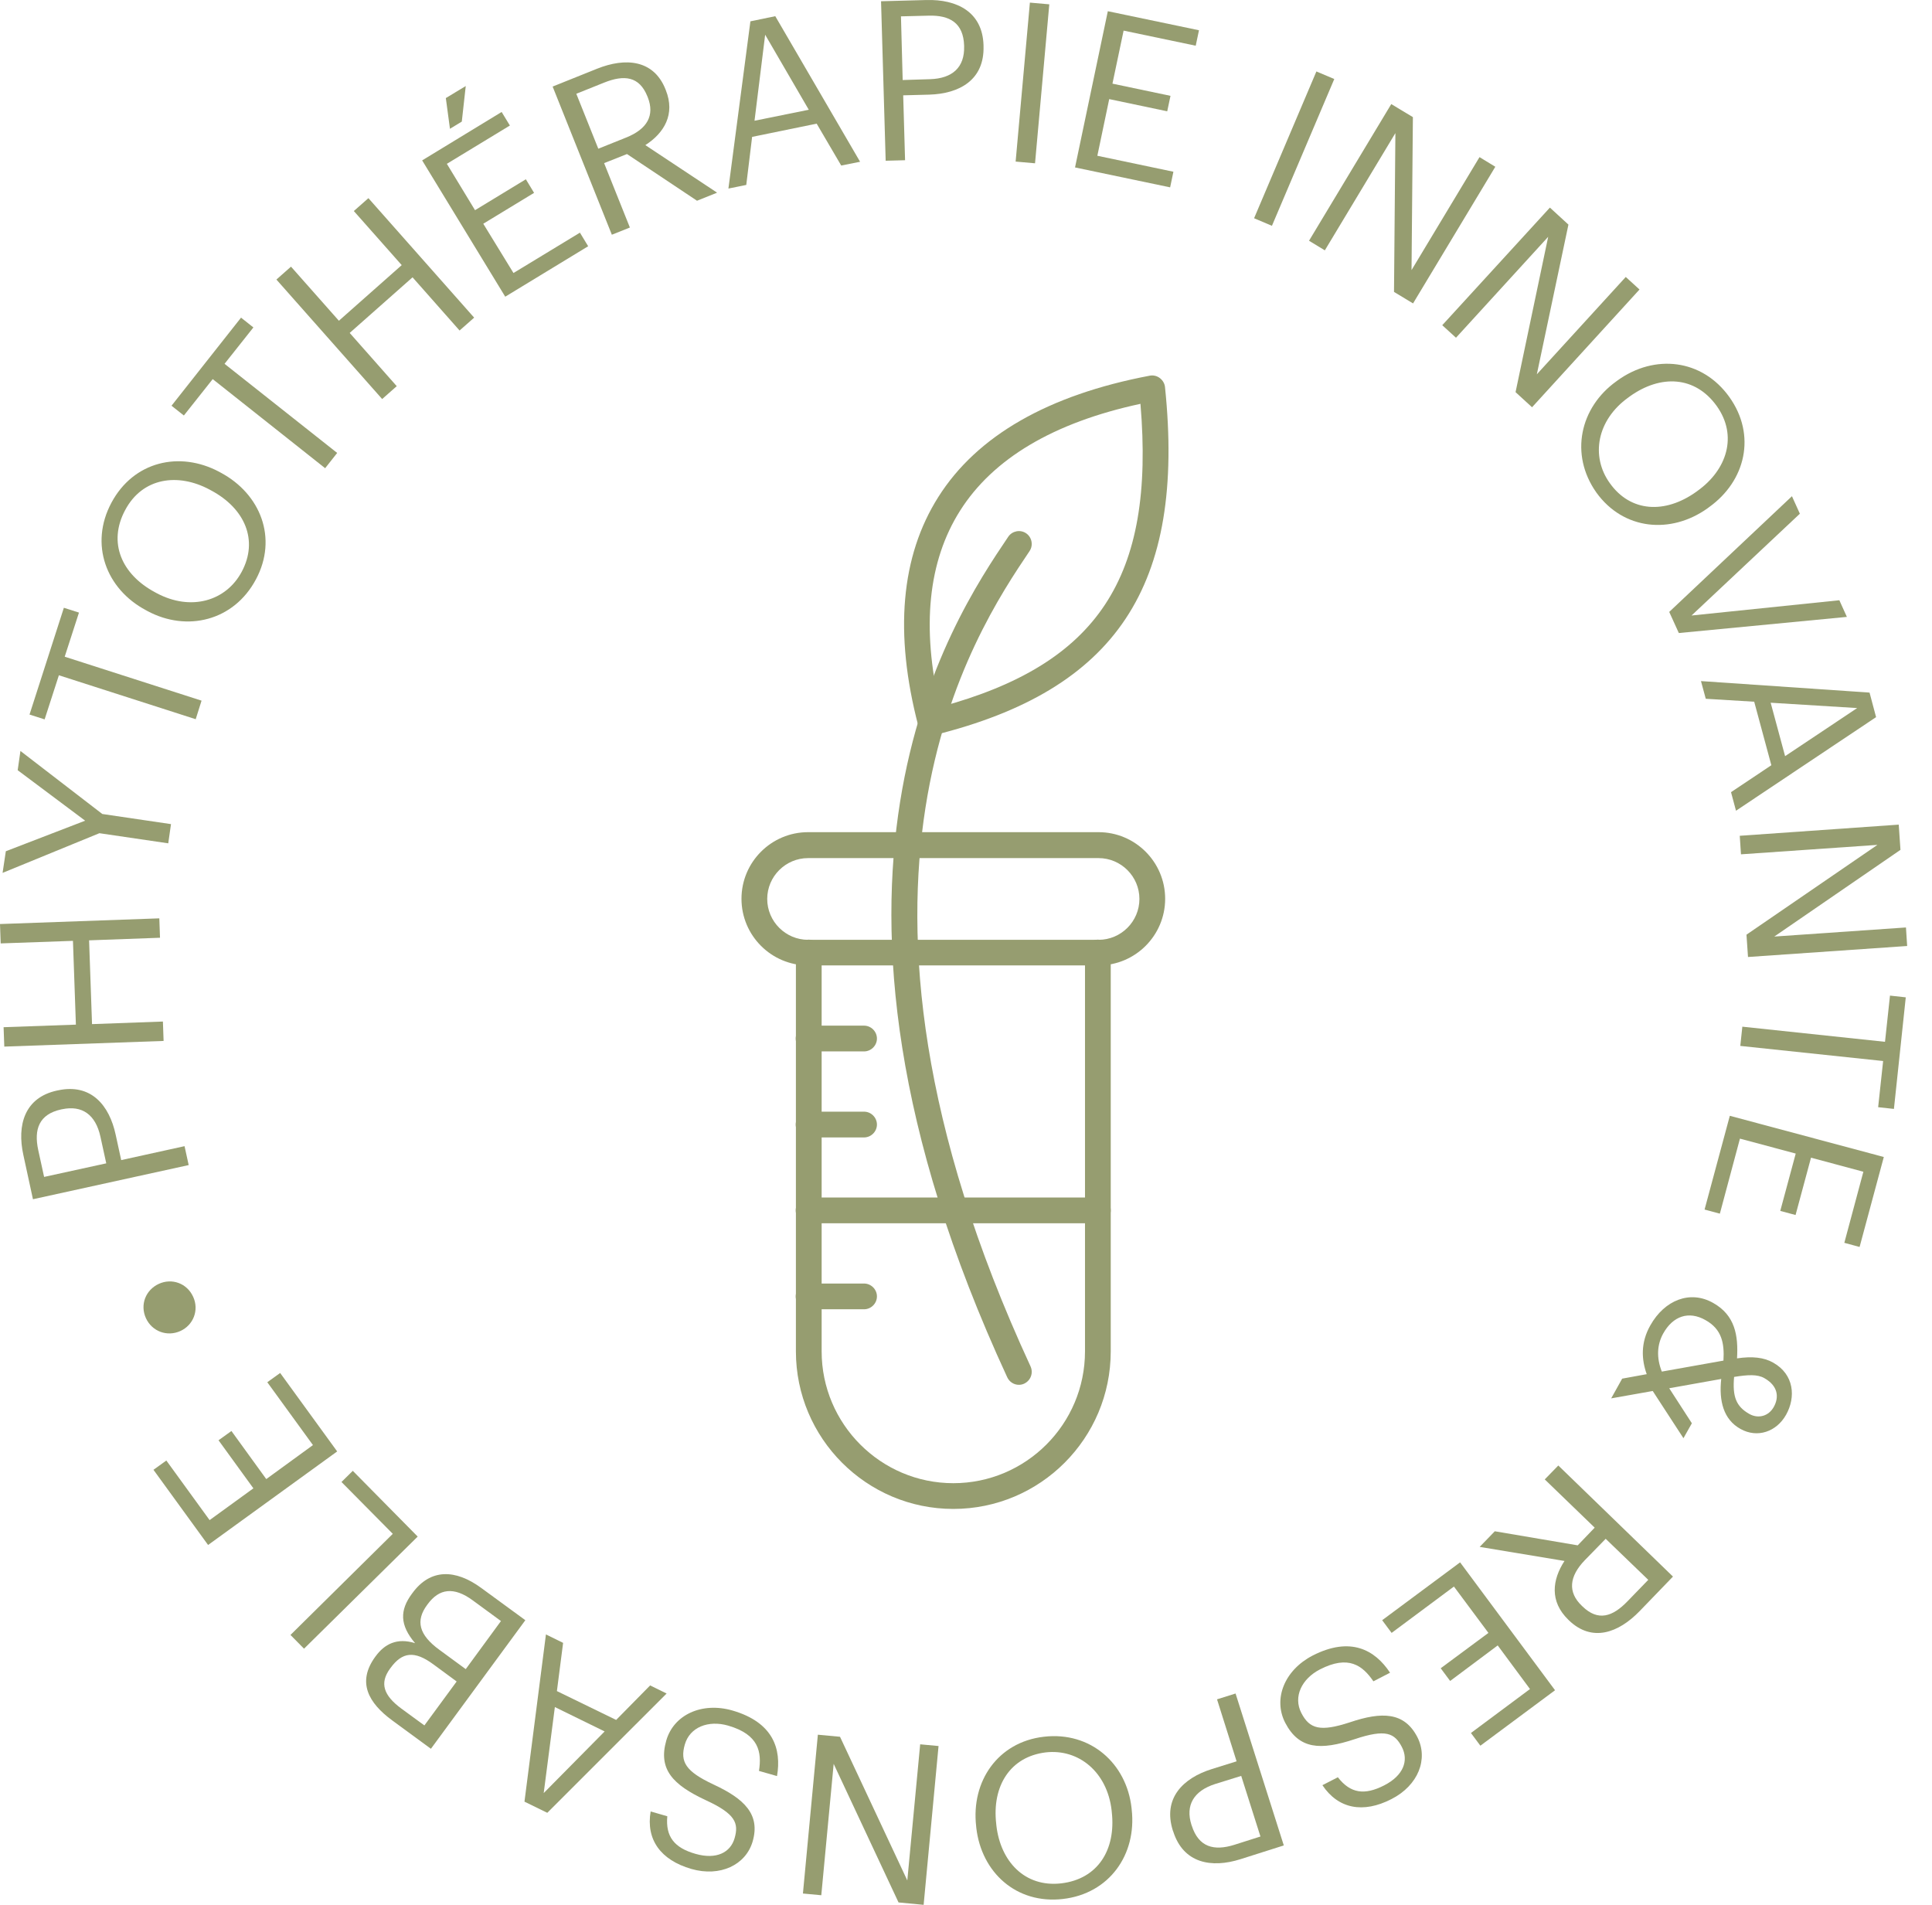 <svg width="71" height="70" viewBox="0 0 71 70" fill="none" xmlns="http://www.w3.org/2000/svg">
<path d="M35.034 55.451C31.842 55.451 29.249 52.852 29.249 49.66V35.004C29.249 34.745 29.463 34.531 29.722 34.531C29.98 34.531 30.195 34.745 30.195 35.004V49.66C30.195 52.328 32.365 54.505 35.034 54.505C37.703 54.505 39.873 52.335 39.873 49.66V35.004C39.873 34.745 40.087 34.531 40.346 34.531C40.605 34.531 40.819 34.745 40.819 35.004V49.66C40.819 52.858 38.226 55.451 35.034 55.451Z" fill="#969D70"/>
<path d="M40.371 35.477H29.697C28.346 35.477 27.249 34.379 27.249 33.029C27.249 31.679 28.346 30.581 29.697 30.581H40.371C41.721 30.581 42.819 31.679 42.819 33.029C42.819 34.379 41.721 35.477 40.371 35.477ZM29.697 31.534C28.87 31.534 28.195 32.209 28.195 33.035C28.195 33.862 28.87 34.537 29.697 34.537H40.371C41.198 34.537 41.873 33.862 41.873 33.035C41.873 32.209 41.198 31.534 40.371 31.534H29.697Z" fill="#969D70"/>
<path d="M31.753 38.638H29.715C29.457 38.638 29.242 38.423 29.242 38.165C29.242 37.906 29.457 37.691 29.715 37.691H31.753C32.012 37.691 32.227 37.906 32.227 38.165C32.227 38.423 32.012 38.638 31.753 38.638Z" fill="#969D70"/>
<path d="M31.753 41.799H29.715C29.457 41.799 29.242 41.584 29.242 41.326C29.242 41.067 29.457 40.852 29.715 40.852H31.753C32.012 40.852 32.227 41.067 32.227 41.326C32.227 41.584 32.012 41.799 31.753 41.799Z" fill="#969D70"/>
<path d="M40.346 44.953H29.715C29.457 44.953 29.242 44.739 29.242 44.48C29.242 44.221 29.457 44.007 29.715 44.007H40.346C40.605 44.007 40.819 44.221 40.819 44.48C40.819 44.739 40.611 44.953 40.346 44.953Z" fill="#969D70"/>
<path d="M31.753 48.114H29.715C29.457 48.114 29.242 47.9 29.242 47.641C29.242 47.382 29.457 47.168 29.715 47.168H31.753C32.012 47.168 32.227 47.382 32.227 47.641C32.227 47.9 32.012 48.114 31.753 48.114Z" fill="#969D70"/>
<path d="M34.201 27.029C33.993 27.029 33.797 26.89 33.747 26.676C32.857 23.269 33.103 20.443 34.485 18.26C35.905 16.014 38.523 14.512 42.252 13.806C42.378 13.78 42.517 13.812 42.624 13.894C42.731 13.976 42.8 14.096 42.813 14.222C43.57 21.528 41.028 25.357 34.321 27.017C34.277 27.023 34.239 27.029 34.201 27.029ZM41.911 14.84C38.718 15.528 36.491 16.853 35.28 18.771C34.107 20.626 33.861 23.048 34.542 25.982C40.352 24.411 42.453 21.231 41.911 14.84Z" fill="#969D70"/>
<path d="M37.444 50.89C37.267 50.89 37.097 50.789 37.015 50.612C28.561 32.329 34.952 22.84 37.053 19.724C37.198 19.509 37.495 19.452 37.709 19.597C37.923 19.742 37.98 20.039 37.835 20.253C35.81 23.263 29.646 32.417 37.873 50.215C37.98 50.455 37.879 50.732 37.64 50.846C37.577 50.877 37.507 50.89 37.444 50.89Z" fill="#969D70"/>
<path d="M1.211 44.07L0.858 42.442C0.618 41.344 0.902 40.335 2.095 40.076L2.126 40.07C3.344 39.805 4.019 40.613 4.252 41.704L4.454 42.632L6.782 42.12L6.934 42.815L1.211 44.07ZM3.691 41.773C3.514 40.96 3.016 40.606 2.278 40.764L2.246 40.77C1.438 40.947 1.237 41.496 1.407 42.272L1.621 43.25L3.905 42.751L3.691 41.773Z" fill="#969D70"/>
<path d="M0.158 38.461L0.132 37.748L2.789 37.654L2.681 34.575L0.025 34.669L0 33.957L5.855 33.748L5.88 34.461L3.274 34.556L3.382 37.635L5.987 37.54L6.012 38.253L0.158 38.461Z" fill="#969D70"/>
<path d="M3.653 30.619L0.095 32.077L0.214 31.282L3.129 30.159L0.65 28.304L0.751 27.597L3.76 29.913L6.284 30.285L6.183 30.991L3.653 30.619Z" fill="#969D70"/>
<path d="M2.164 24.815L1.64 26.436L1.085 26.259L2.347 22.335L2.902 22.512L2.378 24.133L7.407 25.748L7.192 26.43L2.164 24.815Z" fill="#969D70"/>
<path d="M5.419 22.455L5.363 22.424C3.893 21.642 3.281 19.995 4.095 18.474C4.908 16.954 6.599 16.563 8.057 17.339L8.113 17.37C9.577 18.153 10.214 19.78 9.407 21.288C8.593 22.821 6.864 23.231 5.419 22.455ZM7.754 18.02L7.697 17.989C6.536 17.37 5.236 17.547 4.599 18.746C3.956 19.944 4.473 21.112 5.703 21.768L5.76 21.799C7.016 22.468 8.309 22.09 8.883 21.011C9.501 19.862 9.009 18.689 7.754 18.02Z" fill="#969D70"/>
<path d="M7.817 13.932L6.757 15.269L6.303 14.91L8.858 11.673L9.312 12.033L8.252 13.37L12.391 16.645L11.949 17.206L7.817 13.932Z" fill="#969D70"/>
<path d="M10.158 10.273L10.694 9.799L12.454 11.787L14.763 9.743L13.003 7.755L13.539 7.282L17.425 11.673L16.889 12.146L15.161 10.191L12.851 12.235L14.58 14.191L14.044 14.664L10.158 10.273Z" fill="#969D70"/>
<path d="M15.514 5.894L18.435 4.115L18.738 4.613L16.422 6.02L17.457 7.724L19.325 6.588L19.627 7.087L17.76 8.222L18.87 10.033L21.312 8.55L21.615 9.049L18.567 10.903L15.514 5.894ZM16.384 3.604L17.116 3.162L16.971 4.468L16.536 4.733L16.384 3.604Z" fill="#969D70"/>
<path d="M20.309 3.181L21.943 2.525C22.984 2.109 24.018 2.191 24.454 3.276L24.466 3.307C24.826 4.203 24.403 4.891 23.716 5.333L26.353 7.08L25.615 7.377L23.041 5.661L22.201 5.995L23.148 8.361L22.485 8.626L20.309 3.181ZM23.009 5.055C23.785 4.746 24.069 4.241 23.804 3.572L23.791 3.541C23.495 2.803 22.94 2.74 22.201 3.036L21.179 3.446L21.987 5.465L23.009 5.055Z" fill="#969D70"/>
<path d="M27.577 0.784L28.491 0.595L31.608 5.945L30.914 6.083L30.012 4.544L27.64 5.03L27.425 6.796L26.769 6.929L27.577 0.784ZM27.728 4.437L29.722 4.033L28.119 1.276L27.728 4.437Z" fill="#969D70"/>
<path d="M32.378 0.046L34.043 0.001C35.166 -0.03 36.106 0.437 36.144 1.661V1.692C36.182 2.941 35.255 3.446 34.144 3.478L33.192 3.503L33.261 5.888L32.548 5.907L32.378 0.046ZM34.176 2.91C35.015 2.885 35.45 2.462 35.431 1.711V1.68C35.406 0.847 34.908 0.55 34.113 0.576L33.11 0.601L33.173 2.941L34.176 2.91Z" fill="#969D70"/>
<path d="M37.848 0.096L38.561 0.159L38.037 6.001L37.324 5.938L37.848 0.096Z" fill="#969D70"/>
<path d="M40.712 0.412L44.062 1.112L43.942 1.68L41.292 1.125L40.882 3.074L43.015 3.522L42.895 4.09L40.763 3.642L40.327 5.724L43.122 6.311L43.002 6.885L39.507 6.153L40.712 0.412Z" fill="#969D70"/>
<path d="M48.377 2.626L49.034 2.904L46.743 8.298L46.087 8.02L48.377 2.626Z" fill="#969D70"/>
<path d="M51.128 3.825L51.923 4.304L51.873 9.926L54.371 5.774L54.952 6.128L51.929 11.15L51.229 10.727L51.28 4.891L48.687 9.2L48.106 8.847L51.128 3.825Z" fill="#969D70"/>
<path d="M56.958 7.629L57.639 8.254L56.478 13.755L59.746 10.178L60.251 10.639L56.302 14.966L55.696 14.411L56.895 8.702L53.507 12.411L53.002 11.951L56.958 7.629Z" fill="#969D70"/>
<path d="M59.399 14.014L59.45 13.976C60.806 13.004 62.548 13.187 63.551 14.588C64.554 15.989 64.15 17.679 62.806 18.638L62.756 18.676C61.406 19.642 59.664 19.484 58.667 18.102C57.671 16.695 58.068 14.966 59.399 14.014ZM62.339 18.071L62.39 18.033C63.456 17.269 63.872 16.02 63.09 14.922C62.295 13.812 61.027 13.755 59.892 14.569L59.841 14.607C58.686 15.433 58.447 16.765 59.16 17.755C59.917 18.821 61.185 18.897 62.339 18.071Z" fill="#969D70"/>
<path d="M65.853 18.235L66.144 18.878L62.163 22.619L67.595 22.058L67.872 22.67L61.696 23.263L61.343 22.487L65.853 18.235Z" fill="#969D70"/>
<path d="M68.705 25.452L68.945 26.354L63.797 29.793L63.614 29.111L65.096 28.121L64.466 25.787L62.686 25.679L62.51 25.029L68.705 25.452ZM65.071 25.824L65.601 27.787L68.251 26.02L65.071 25.824Z" fill="#969D70"/>
<path d="M69.778 30.304L69.841 31.231L65.204 34.417L70.043 34.083L70.087 34.764L64.238 35.168L64.182 34.348L68.995 31.048L63.98 31.395L63.935 30.714L69.778 30.304Z" fill="#969D70"/>
<path d="M69.273 38.285L69.456 36.587L70.036 36.651L69.601 40.751L69.021 40.688L69.204 38.991L63.955 38.436L64.03 37.729L69.273 38.285Z" fill="#969D70"/>
<path d="M69.229 42.518L68.339 45.824L67.778 45.672L68.478 43.06L66.554 42.543L65.986 44.65L65.424 44.499L65.992 42.392L63.942 41.843L63.204 44.6L62.642 44.449L63.57 41.004L69.229 42.518Z" fill="#969D70"/>
<path d="M60.737 51.117L59.21 51.388L59.614 50.663L60.516 50.499C60.327 49.969 60.283 49.351 60.648 48.707C61.172 47.773 62.112 47.401 62.958 47.881C63.765 48.335 63.885 49.079 63.835 49.918C64.39 49.836 64.825 49.88 65.166 50.076C65.936 50.511 65.999 51.344 65.639 51.988C65.286 52.619 64.579 52.858 63.961 52.511C63.336 52.164 63.166 51.483 63.254 50.675L61.343 51.016L62.175 52.303L61.866 52.852L60.737 51.117ZM61.071 50.404L63.336 50C63.374 49.363 63.279 48.846 62.674 48.511C62.062 48.164 61.481 48.36 61.122 49.004C60.895 49.414 60.869 49.893 61.071 50.404ZM63.727 50.6C63.664 51.319 63.797 51.685 64.289 51.962C64.617 52.145 64.995 52.044 65.185 51.704C65.387 51.344 65.342 50.928 64.838 50.644C64.585 50.499 64.232 50.518 63.727 50.6Z" fill="#969D70"/>
<path d="M61.481 57.937L60.257 59.205C59.475 60.013 58.504 60.36 57.658 59.546L57.633 59.521C56.939 58.846 57.046 58.051 57.494 57.363L54.377 56.846L54.933 56.272L57.98 56.789L58.604 56.139L56.769 54.366L57.267 53.855L61.481 57.937ZM58.245 57.331C57.664 57.931 57.608 58.511 58.131 59.01L58.157 59.035C58.731 59.59 59.261 59.413 59.809 58.846L60.573 58.057L59.008 56.549L58.245 57.331Z" fill="#969D70"/>
<path d="M57.147 62.114L54.403 64.152L54.056 63.685L56.226 62.07L55.04 60.467L53.292 61.773L52.945 61.306L54.699 60.007L53.431 58.303L51.141 60.007L50.794 59.54L53.658 57.414L57.147 62.114Z" fill="#969D70"/>
<path d="M51.084 61.47L50.472 61.786C50.075 61.205 49.557 60.808 48.504 61.35C47.835 61.697 47.52 62.354 47.822 62.947C48.125 63.54 48.523 63.647 49.602 63.294C50.781 62.896 51.608 62.909 52.087 63.836C52.497 64.637 52.125 65.609 51.135 66.114C50.094 66.65 49.179 66.473 48.598 65.603L49.166 65.312C49.627 65.906 50.144 65.981 50.87 65.609C51.583 65.243 51.772 64.694 51.519 64.202C51.254 63.691 50.933 63.527 49.784 63.912C48.529 64.328 47.74 64.29 47.229 63.306C46.781 62.429 47.204 61.376 48.239 60.839C49.633 60.127 50.529 60.631 51.084 61.47Z" fill="#969D70"/>
<path d="M47.179 67.817L45.589 68.322C44.516 68.662 43.488 68.473 43.116 67.306L43.103 67.275C42.725 66.088 43.469 65.344 44.535 65.01L45.444 64.726L44.725 62.448L45.406 62.234L47.179 67.817ZM44.661 65.558C43.867 65.811 43.557 66.341 43.785 67.06L43.797 67.092C44.05 67.88 44.611 68.032 45.368 67.792L46.321 67.489L45.614 65.262L44.661 65.558Z" fill="#969D70"/>
<path d="M41.583 66.435L41.589 66.498C41.778 68.151 40.769 69.59 39.059 69.785C37.349 69.981 36.069 68.808 35.879 67.174L35.873 67.11C35.684 65.464 36.668 64.019 38.359 63.823C40.081 63.621 41.4 64.808 41.583 66.435ZM36.611 67.028L36.617 67.091C36.769 68.397 37.652 69.363 38.996 69.211C40.346 69.054 41.015 67.975 40.857 66.587L40.851 66.524C40.687 65.117 39.639 64.259 38.428 64.398C37.135 64.555 36.447 65.621 36.611 67.028Z" fill="#969D70"/>
<path d="M33.943 70L33.021 69.912L30.637 64.82L30.182 69.647L29.507 69.584L30.056 63.748L30.87 63.824L33.343 69.104L33.816 64.101L34.491 64.164L33.943 70Z" fill="#969D70"/>
<path d="M28.555 65.268L27.892 65.079C27.999 64.385 27.892 63.742 26.756 63.413C26.031 63.205 25.35 63.47 25.167 64.107C24.984 64.745 25.198 65.098 26.22 65.577C27.35 66.101 27.949 66.675 27.659 67.672C27.406 68.536 26.466 68.984 25.406 68.681C24.277 68.353 23.735 67.603 23.911 66.568L24.523 66.745C24.454 67.495 24.782 67.905 25.558 68.126C26.328 68.347 26.845 68.076 26.996 67.552C27.154 67.003 27.034 66.656 25.93 66.151C24.731 65.59 24.183 65.022 24.485 63.962C24.757 63.016 25.791 62.536 26.914 62.858C28.422 63.294 28.725 64.278 28.555 65.268Z" fill="#969D70"/>
<path d="M20.113 66.618L19.274 66.208L20.063 60.063L20.694 60.373L20.466 62.145L22.643 63.205L23.892 61.937L24.498 62.234L20.113 66.618ZM22.22 63.628L20.391 62.732L19.981 65.893L22.22 63.628Z" fill="#969D70"/>
<path d="M15.836 64.265L14.416 63.224C13.539 62.581 13.11 61.817 13.791 60.883L13.81 60.858C14.126 60.429 14.58 60.171 15.255 60.385C14.687 59.716 14.687 59.174 15.142 58.562L15.161 58.537C15.817 57.641 16.738 57.66 17.684 58.354L19.306 59.54L15.836 64.265ZM15.924 61.161C15.23 60.65 14.782 60.707 14.353 61.294L14.334 61.319C13.943 61.855 14.094 62.303 14.751 62.789L15.596 63.407L16.782 61.792L15.924 61.161ZM17.369 58.808C16.681 58.303 16.139 58.373 15.716 58.953L15.697 58.978C15.268 59.559 15.388 60.076 16.151 60.631L17.116 61.338L18.41 59.571L17.369 58.808Z" fill="#969D70"/>
<path d="M11.173 60.587L10.675 60.082L14.435 56.366L12.549 54.461L12.965 54.051L15.35 56.467L11.173 60.587Z" fill="#969D70"/>
<path d="M7.647 56.776L5.64 54.013L6.113 53.672L7.703 55.862L9.312 54.694L8.031 52.928L8.505 52.587L9.785 54.354L11.501 53.105L9.823 50.795L10.296 50.455L12.391 53.338L7.647 56.776Z" fill="#969D70"/>
<path d="M6.624 48.915C6.145 49.13 5.59 48.934 5.363 48.442C5.136 47.944 5.356 47.401 5.836 47.18C6.315 46.96 6.871 47.155 7.098 47.654C7.325 48.146 7.104 48.701 6.624 48.915Z" fill="#969D70"/>
</svg>
